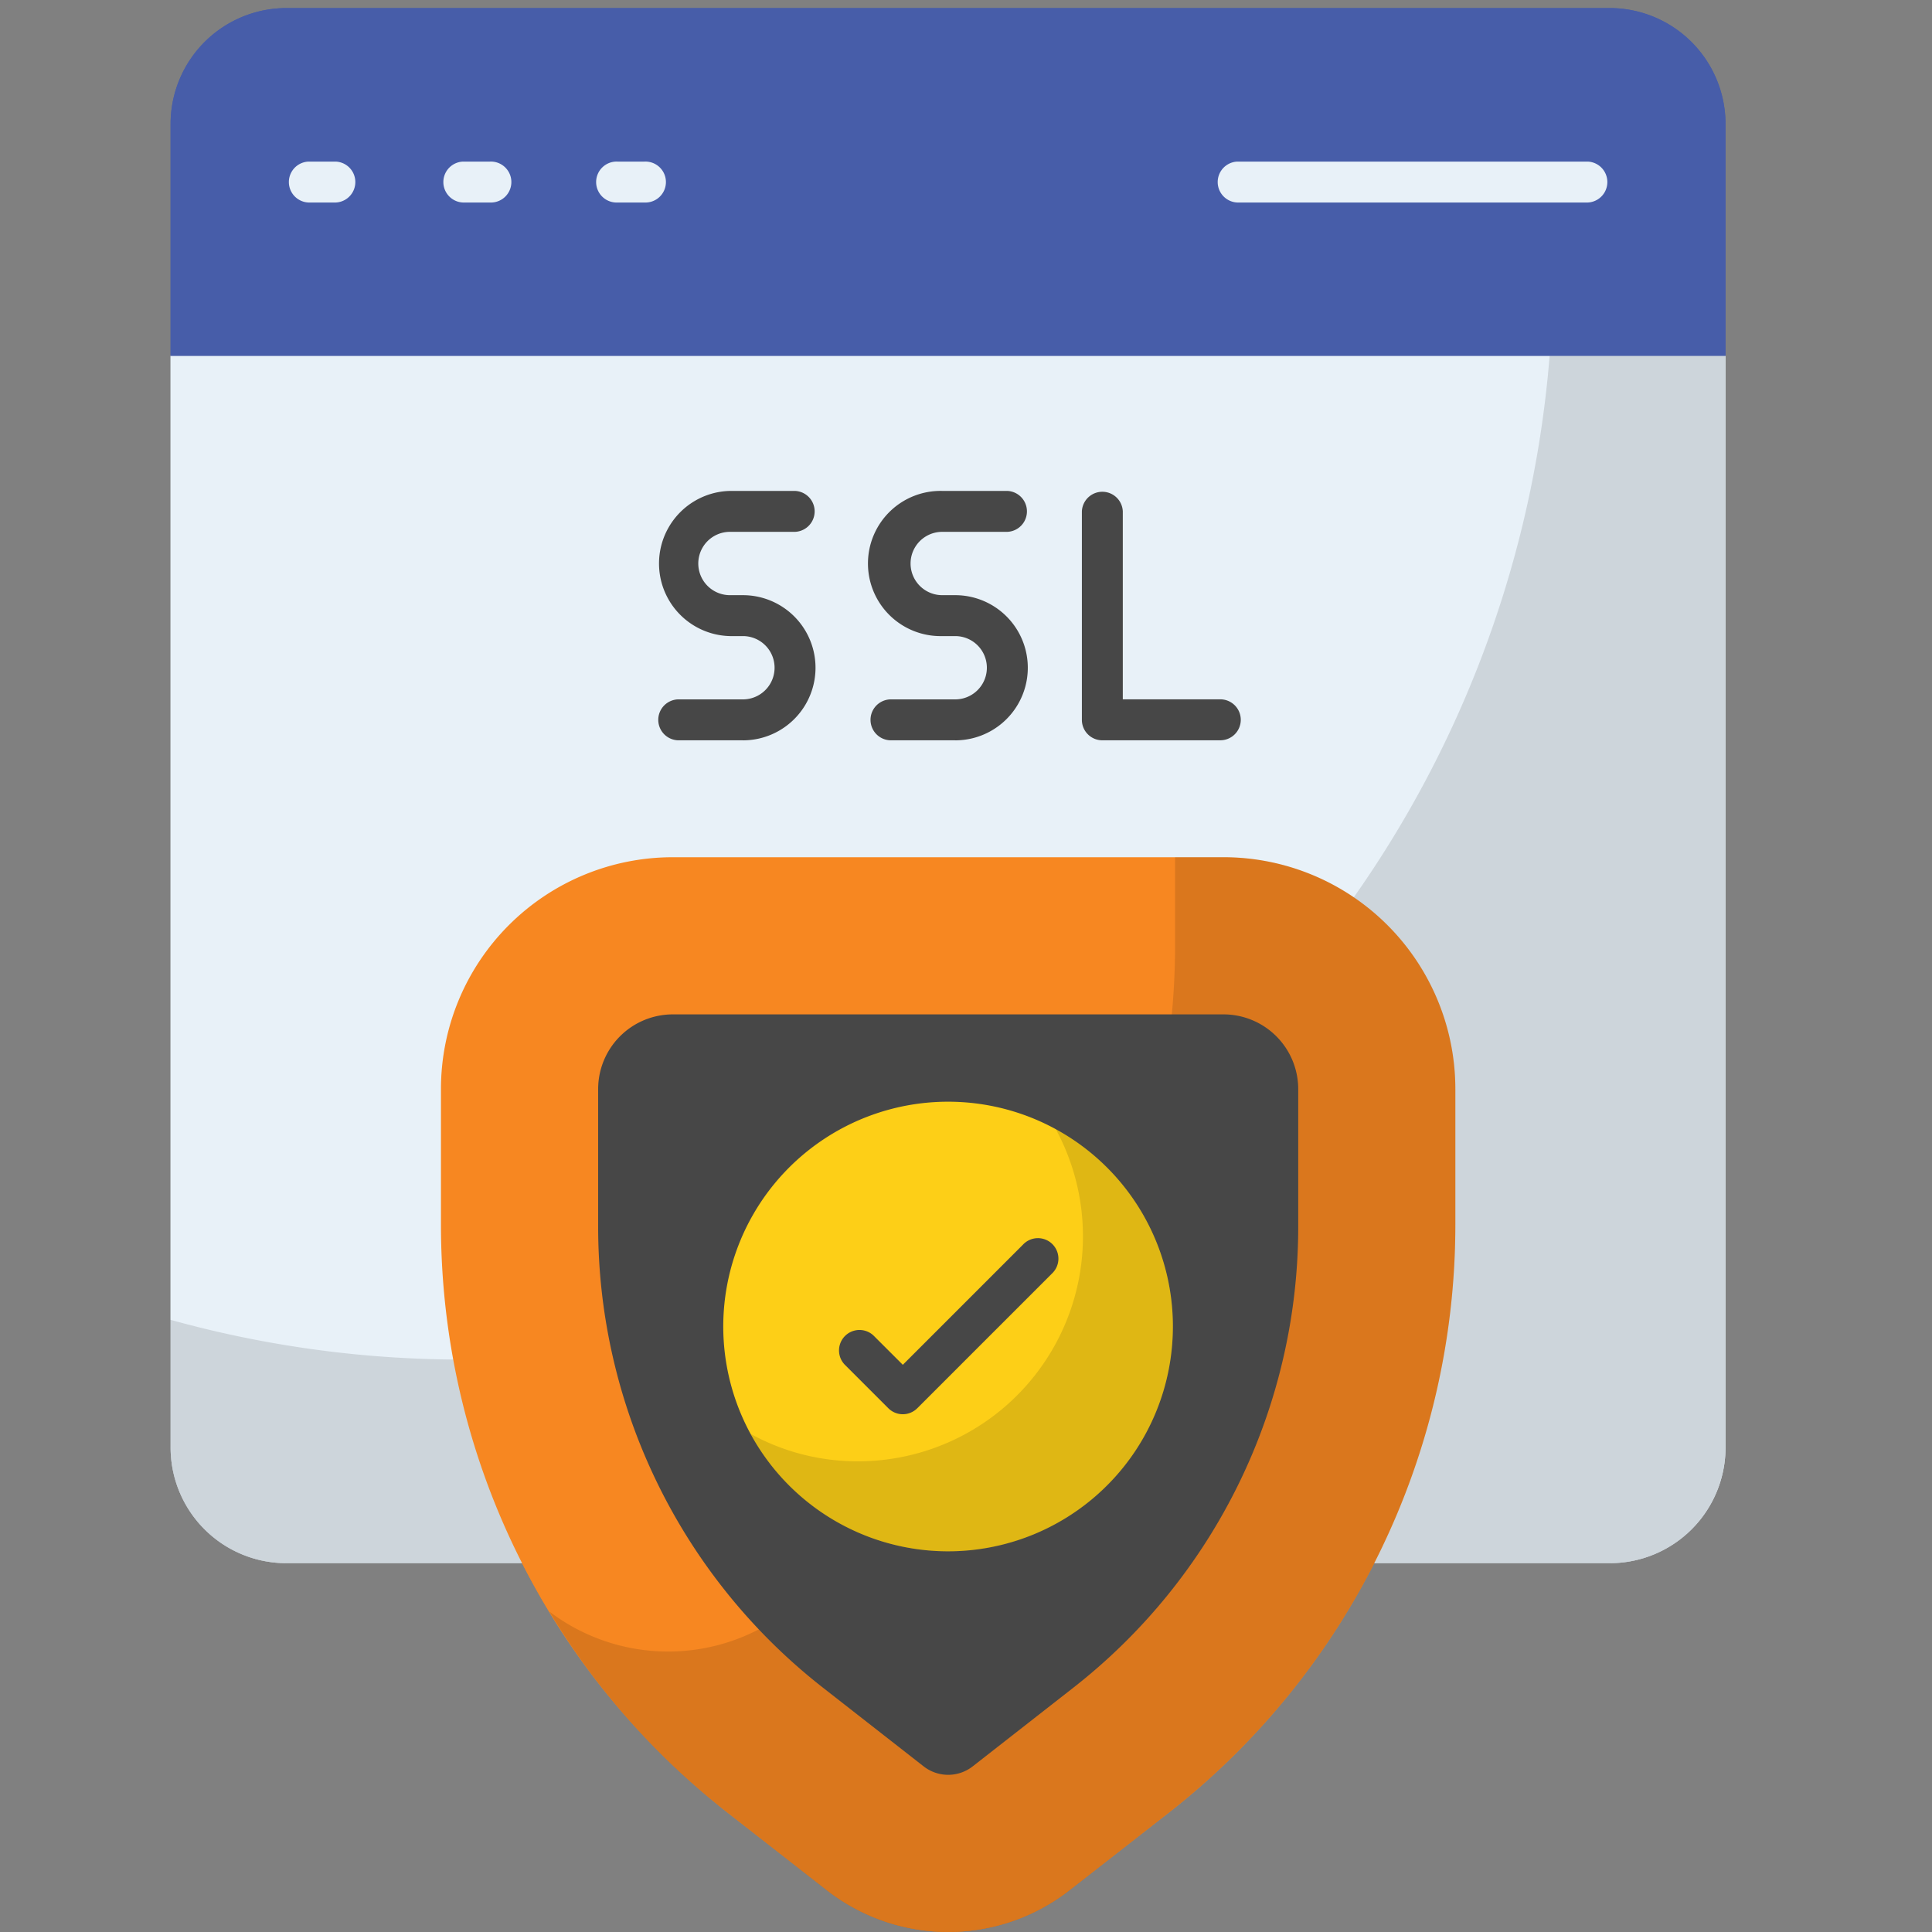 <?xml version="1.0" encoding="UTF-8"?>
<svg xmlns="http://www.w3.org/2000/svg" xmlns:xlink="http://www.w3.org/1999/xlink" width="50" height="50" viewBox="0 0 50 50">
  <rect x="0" y="0" width="50" height="50" fill="#808080" stroke="none"/>
  <defs>
    <clipPath id="clip-SSL_encryption">
      <rect width="50" height="50"></rect>
    </clipPath>
  </defs>
  <g id="SSL_encryption" data-name="SSL encryption" clip-path="url(#clip-SSL_encryption)">
    <g id="_x38_8_ssl_encryption" transform="translate(-51.047 -7.677)">
      <g id="Group_138" data-name="Group 138" transform="translate(55.464 7.892)">
        <g id="Group_114" data-name="Group 114" transform="translate(0 0)">
          <g id="Group_100" data-name="Group 100">
            <g id="Group_92" data-name="Group 92" transform="translate(0.002 8.993)">
              <path id="Path_438" data-name="Path 438" d="M95.719,97.532v28.247a2.994,2.994,0,0,1-3,3H58.478a2.994,2.994,0,0,1-3-3V97.532Z" transform="translate(-55.482 -97.532)" fill="#e8f1f8"></path>
            </g>
            <g id="Group_93" data-name="Group 93" transform="translate(0 8.995)" opacity="0.12">
              <path id="Path_439" data-name="Path 439" d="M95.7,97.545v28.247a2.994,2.994,0,0,1-3,3H58.46a2.994,2.994,0,0,1-3-3v-3.3A28.231,28.231,0,0,0,91.151,97.545H95.7Z" transform="translate(-55.464 -97.545)"></path>
            </g>
            <g id="Group_94" data-name="Group 94" transform="translate(0.002)">
              <path id="Path_440" data-name="Path 440" d="M95.719,16.886v-6a3,3,0,0,0-3-3H58.478a3,3,0,0,0-3,3v6Z" transform="translate(-55.482 -7.892)" fill="#475da9"></path>
            </g>
            <g id="Group_98" data-name="Group 98" transform="translate(3.037 3.967)">
              <g id="Group_95" data-name="Group 95">
                <path id="Path_441" data-name="Path 441" d="M86.97,48.494h-.706a.53.53,0,0,1,0-1.059h.706a.53.53,0,0,1,0,1.059Z" transform="translate(-85.735 -47.435)" fill="#e8f1f8"></path>
              </g>
              <g id="Group_96" data-name="Group 96" transform="translate(3.996)">
                <path id="Path_442" data-name="Path 442" d="M126.8,48.494h-.7a.53.53,0,0,1,0-1.059h.7a.53.53,0,1,1,0,1.059Z" transform="translate(-125.569 -47.435)" fill="#e8f1f8"></path>
              </g>
              <g id="Group_97" data-name="Group 97" transform="translate(7.992)">
                <path id="Path_443" data-name="Path 443" d="M166.633,48.494h-.7a.53.53,0,1,1,0-1.059h.7a.53.53,0,1,1,0,1.059Z" transform="translate(-165.398 -47.435)" fill="#e8f1f8"></path>
              </g>
            </g>
            <g id="Group_99" data-name="Group 99" transform="translate(27.074 3.967)">
              <path id="Path_444" data-name="Path 444" d="M334.921,48.494h-9.07a.53.53,0,0,1,0-1.059h9.07a.53.53,0,0,1,0,1.059Z" transform="translate(-325.321 -47.435)" fill="#e8f1f8"></path>
            </g>
          </g>
          <g id="Group_104" data-name="Group 104" transform="translate(12.596 12.49)">
            <g id="Group_101" data-name="Group 101">
              <path id="Path_445" data-name="Path 445" d="M183.227,138.834h-1.684a.53.53,0,0,1,0-1.059h1.684a.819.819,0,1,0,0-1.638h-.336a1.879,1.879,0,0,1,0-3.757h1.685a.53.53,0,0,1,0,1.059h-1.685a.819.819,0,0,0,0,1.639h.336a1.878,1.878,0,1,1,0,3.757Z" transform="translate(-181.013 -132.38)" fill="#474747"></path>
            </g>
            <g id="Group_102" data-name="Group 102" transform="translate(5.493)">
              <path id="Path_446" data-name="Path 446" d="M237.974,138.834H236.29a.53.53,0,0,1,0-1.059h1.685a.819.819,0,1,0,0-1.638h-.336a1.879,1.879,0,1,1,0-3.757h1.685a.53.53,0,0,1,0,1.059h-1.685a.819.819,0,1,0,0,1.639h.336a1.878,1.878,0,1,1,0,3.757Z" transform="translate(-235.76 -132.38)" fill="#474747"></path>
            </g>
            <g id="Group_103" data-name="Group 103" transform="translate(10.986 0)">
              <path id="Path_447" data-name="Path 447" d="M294.076,138.836h-3.033a.529.529,0,0,1-.53-.53v-5.395a.53.53,0,0,1,1.059,0v4.865h2.5a.53.53,0,1,1,0,1.059Z" transform="translate(-290.513 -132.382)" fill="#474747"></path>
            </g>
          </g>
          <g id="Group_113" data-name="Group 113" transform="translate(6.993 21.969)">
            <g id="Group_108" data-name="Group 108">
              <g id="Group_105" data-name="Group 105">
                <path id="Path_448" data-name="Path 448" d="M151.415,232.86v3.514A19.306,19.306,0,0,1,144,251.585l-2.57,2.008a5.1,5.1,0,0,1-6.28,0l-2.57-2.008a19.306,19.306,0,0,1-7.417-15.211V232.86a6,6,0,0,1,6-6h14.252A6,6,0,0,1,151.415,232.86Z" transform="translate(-125.161 -226.859)" fill="#f78721"></path>
              </g>
              <g id="Group_106" data-name="Group 106" transform="translate(2.809 0)" opacity="0.12">
                <path id="Path_449" data-name="Path 449" d="M176.6,232.858v3.516a19.308,19.308,0,0,1-7.416,15.21l-2.569,2.011a5.1,5.1,0,0,1-6.283,0l-2.569-2.011a19.043,19.043,0,0,1-4.609-5.2,5.085,5.085,0,0,0,6.207-.047l2.569-2.005a19.3,19.3,0,0,0,7.416-15.21V226.86H170.6a6,6,0,0,1,6,6Z" transform="translate(-153.154 -226.86)"></path>
              </g>
              <g id="Group_107" data-name="Group 107" transform="translate(4.069 4.068)">
                <path id="Path_450" data-name="Path 450" d="M174.137,286.869l-2.569-2.008a15.143,15.143,0,0,1-5.854-12.006v-3.514a1.934,1.934,0,0,1,1.932-1.933H181.9a1.935,1.935,0,0,1,1.932,1.933v3.514a15.142,15.142,0,0,1-5.854,12.005l-2.57,2.009A1.031,1.031,0,0,1,174.137,286.869Z" transform="translate(-165.713 -267.408)" fill="#474747"></path>
              </g>
            </g>
            <g id="Group_112" data-name="Group 112" transform="translate(7.309 6.328)">
              <g id="Group_109" data-name="Group 109">
                <path id="Path_451" data-name="Path 451" d="M209.65,295.75a5.818,5.818,0,1,1-5.817-5.817A5.817,5.817,0,0,1,209.65,295.75Z" transform="translate(-198.015 -289.933)" fill="#fdcf17"></path>
              </g>
              <g id="Group_110" data-name="Group 110" transform="translate(0.707 0.705)" opacity="0.12">
                <path id="Path_452" data-name="Path 452" d="M215.988,302.075a5.816,5.816,0,0,1-10.927,2.78,5.736,5.736,0,0,0,2.784.71,5.823,5.823,0,0,0,5.112-8.6,5.822,5.822,0,0,1,3.03,5.112Z" transform="translate(-205.061 -296.963)"></path>
              </g>
              <g id="Group_111" data-name="Group 111" transform="translate(2.979 3.547)">
                <path id="Path_453" data-name="Path 453" d="M229,329.67l-1.135-1.135a.53.53,0,0,1,.749-.749l.761.76,3.108-3.108a.53.53,0,1,1,.749.749l-3.482,3.482A.529.529,0,0,1,229,329.67Z" transform="translate(-227.708 -325.284)" fill="#474747"></path>
              </g>
            </g>
          </g>
        </g>
        <g id="Group_137" data-name="Group 137" transform="translate(0 0)">
          <g id="Group_123" data-name="Group 123">
            <g id="Group_115" data-name="Group 115" transform="translate(0.002 8.993)">
              <path id="Path_454" data-name="Path 454" d="M95.719,97.532v28.247a2.994,2.994,0,0,1-3,3H58.478a2.994,2.994,0,0,1-3-3V97.532Z" transform="translate(-55.482 -97.532)" fill="#e8f1f8"></path>
            </g>
            <g id="Group_116" data-name="Group 116" transform="translate(0 8.995)" opacity="0.12">
              <path id="Path_455" data-name="Path 455" d="M95.7,97.545v28.247a2.994,2.994,0,0,1-3,3H58.46a2.994,2.994,0,0,1-3-3v-3.3A28.231,28.231,0,0,0,91.151,97.545H95.7Z" transform="translate(-55.464 -97.545)"></path>
            </g>
            <g id="Group_117" data-name="Group 117" transform="translate(0.002)">
              <path id="Path_456" data-name="Path 456" d="M95.719,16.886v-6a3,3,0,0,0-3-3H58.478a3,3,0,0,0-3,3v6Z" transform="translate(-55.482 -7.892)" fill="#475da9"></path>
            </g>
            <g id="Group_121" data-name="Group 121" transform="translate(3.037 3.967)">
              <g id="Group_118" data-name="Group 118">
                <path id="Path_457" data-name="Path 457" d="M86.97,48.494h-.706a.53.53,0,0,1,0-1.059h.706a.53.53,0,0,1,0,1.059Z" transform="translate(-85.735 -47.435)" fill="#e8f1f8"></path>
              </g>
              <g id="Group_119" data-name="Group 119" transform="translate(3.996)">
                <path id="Path_458" data-name="Path 458" d="M126.8,48.494h-.7a.53.53,0,0,1,0-1.059h.7a.53.53,0,1,1,0,1.059Z" transform="translate(-125.569 -47.435)" fill="#e8f1f8"></path>
              </g>
              <g id="Group_120" data-name="Group 120" transform="translate(7.992)">
                <path id="Path_459" data-name="Path 459" d="M166.633,48.494h-.7a.53.53,0,1,1,0-1.059h.7a.53.53,0,1,1,0,1.059Z" transform="translate(-165.398 -47.435)" fill="#e8f1f8"></path>
              </g>
            </g>
            <g id="Group_122" data-name="Group 122" transform="translate(27.074 3.967)">
              <path id="Path_460" data-name="Path 460" d="M334.921,48.494h-9.07a.53.53,0,0,1,0-1.059h9.07a.53.53,0,0,1,0,1.059Z" transform="translate(-325.321 -47.435)" fill="#e8f1f8"></path>
            </g>
          </g>
          <g id="Group_127" data-name="Group 127" transform="translate(12.596 12.49)">
            <g id="Group_124" data-name="Group 124">
              <path id="Path_461" data-name="Path 461" d="M183.227,138.834h-1.684a.53.53,0,0,1,0-1.059h1.684a.819.819,0,1,0,0-1.638h-.336a1.879,1.879,0,0,1,0-3.757h1.685a.53.53,0,0,1,0,1.059h-1.685a.819.819,0,0,0,0,1.639h.336a1.878,1.878,0,1,1,0,3.757Z" transform="translate(-181.013 -132.38)" fill="#474747"></path>
            </g>
            <g id="Group_125" data-name="Group 125" transform="translate(5.493)">
              <path id="Path_462" data-name="Path 462" d="M237.974,138.834H236.29a.53.53,0,0,1,0-1.059h1.685a.819.819,0,1,0,0-1.638h-.336a1.879,1.879,0,1,1,0-3.757h1.685a.53.53,0,0,1,0,1.059h-1.685a.819.819,0,1,0,0,1.639h.336a1.878,1.878,0,1,1,0,3.757Z" transform="translate(-235.76 -132.38)" fill="#474747"></path>
            </g>
            <g id="Group_126" data-name="Group 126" transform="translate(10.986 0)">
              <path id="Path_463" data-name="Path 463" d="M294.076,138.836h-3.033a.529.529,0,0,1-.53-.53v-5.395a.53.53,0,0,1,1.059,0v4.865h2.5a.53.53,0,1,1,0,1.059Z" transform="translate(-290.513 -132.382)" fill="#474747"></path>
            </g>
          </g>
          <g id="Group_136" data-name="Group 136" transform="translate(6.993 21.969)">
            <g id="Group_131" data-name="Group 131">
              <g id="Group_128" data-name="Group 128">
                <path id="Path_464" data-name="Path 464" d="M151.415,232.86v3.514A19.306,19.306,0,0,1,144,251.585l-2.57,2.008a5.1,5.1,0,0,1-6.28,0l-2.57-2.008a19.306,19.306,0,0,1-7.417-15.211V232.86a6,6,0,0,1,6-6h14.252A6,6,0,0,1,151.415,232.86Z" transform="translate(-125.161 -226.859)" fill="#f78721"></path>
              </g>
              <g id="Group_129" data-name="Group 129" transform="translate(2.809 0)" opacity="0.12">
                <path id="Path_465" data-name="Path 465" d="M176.6,232.858v3.516a19.308,19.308,0,0,1-7.416,15.21l-2.569,2.011a5.1,5.1,0,0,1-6.283,0l-2.569-2.011a19.043,19.043,0,0,1-4.609-5.2,5.085,5.085,0,0,0,6.207-.047l2.569-2.005a19.3,19.3,0,0,0,7.416-15.21V226.86H170.6a6,6,0,0,1,6,6Z" transform="translate(-153.154 -226.86)"></path>
              </g>
              <g id="Group_130" data-name="Group 130" transform="translate(4.069 4.068)">
                <path id="Path_466" data-name="Path 466" d="M174.137,286.869l-2.569-2.008a15.143,15.143,0,0,1-5.854-12.006v-3.514a1.934,1.934,0,0,1,1.932-1.933H181.9a1.935,1.935,0,0,1,1.932,1.933v3.514a15.142,15.142,0,0,1-5.854,12.005l-2.57,2.009A1.031,1.031,0,0,1,174.137,286.869Z" transform="translate(-165.713 -267.408)" fill="#474747"></path>
              </g>
            </g>
            <g id="Group_135" data-name="Group 135" transform="translate(7.309 6.328)">
              <g id="Group_132" data-name="Group 132">
                <path id="Path_467" data-name="Path 467" d="M209.65,295.75a5.818,5.818,0,1,1-5.817-5.817A5.817,5.817,0,0,1,209.65,295.75Z" transform="translate(-198.015 -289.933)" fill="#fdcf17"></path>
              </g>
              <g id="Group_133" data-name="Group 133" transform="translate(0.707 0.705)" opacity="0.12">
                <path id="Path_468" data-name="Path 468" d="M215.988,302.075a5.816,5.816,0,0,1-10.927,2.78,5.736,5.736,0,0,0,2.784.71,5.823,5.823,0,0,0,5.112-8.6,5.822,5.822,0,0,1,3.03,5.112Z" transform="translate(-205.061 -296.963)"></path>
              </g>
              <g id="Group_134" data-name="Group 134" transform="translate(2.979 3.547)">
                <path id="Path_469" data-name="Path 469" d="M229,329.67l-1.135-1.135a.53.53,0,0,1,.749-.749l.761.76,3.108-3.108a.53.53,0,1,1,.749.749l-3.482,3.482A.529.529,0,0,1,229,329.67Z" transform="translate(-227.708 -325.284)" fill="#474747"></path>
              </g>
            </g>
          </g>
        </g>
      </g>
    </g>
  </g>
</svg>
